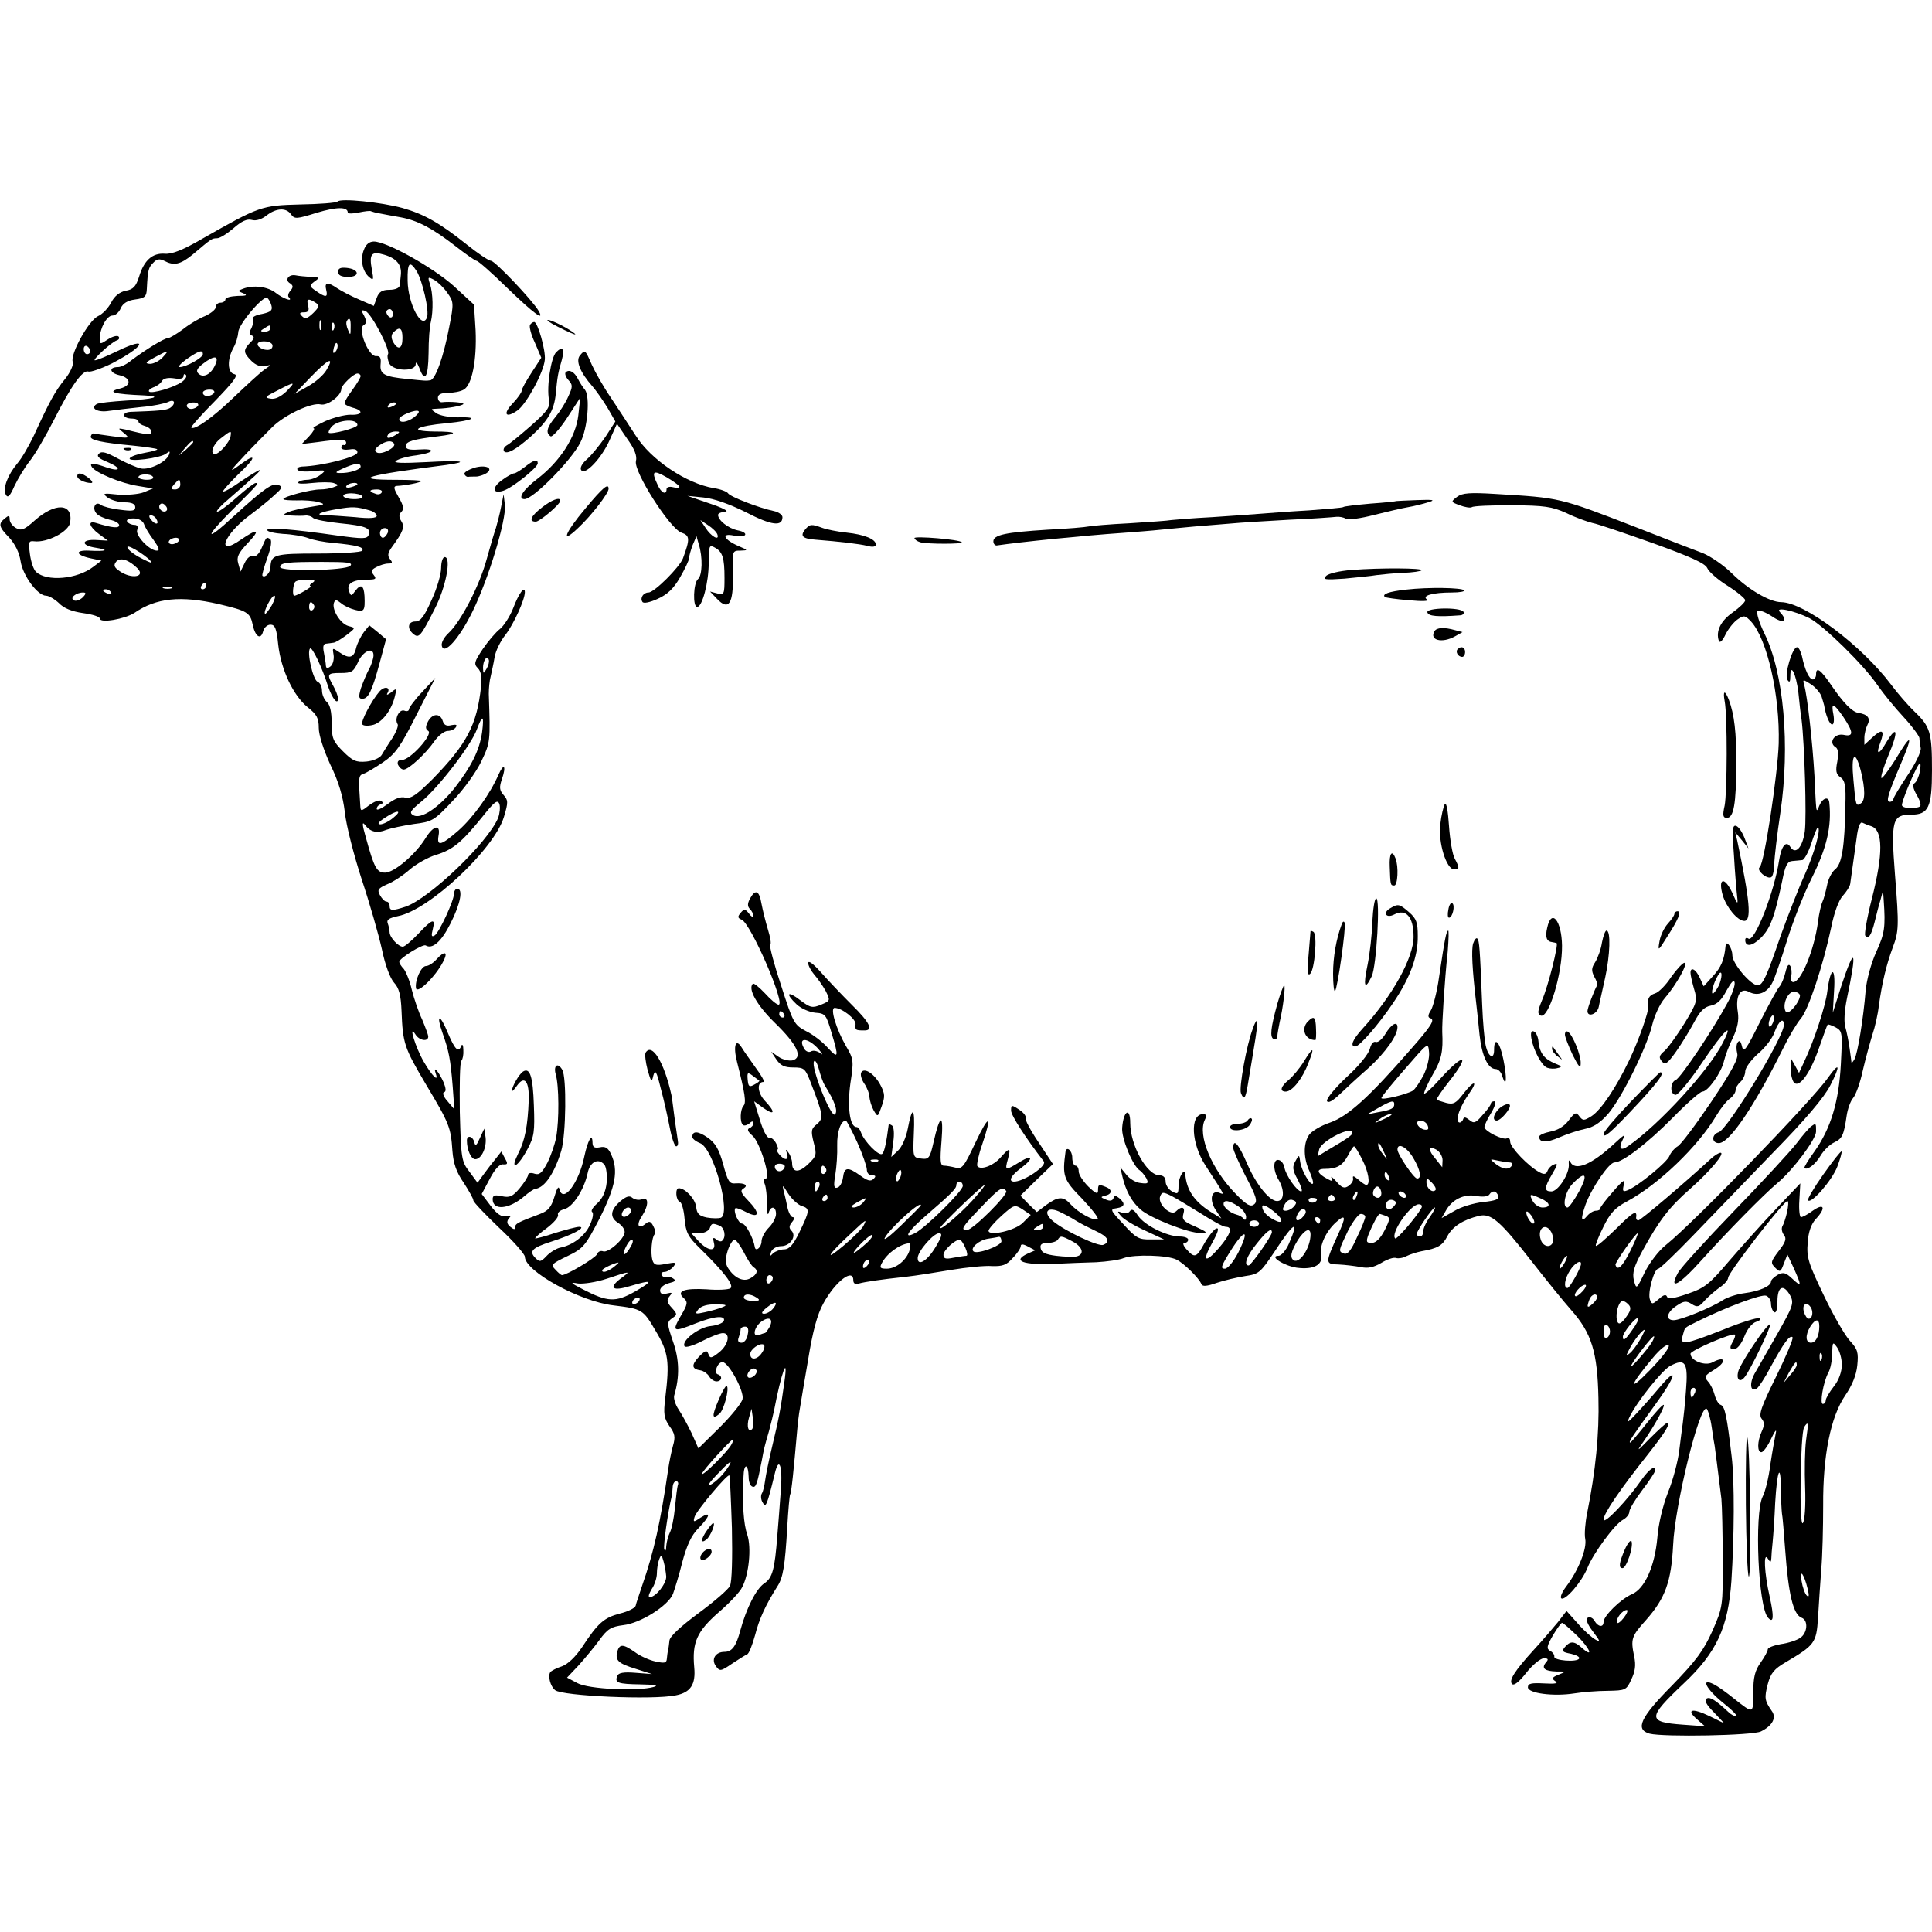 <?xml version="1.0" standalone="no"?>
<!DOCTYPE svg PUBLIC "-//W3C//DTD SVG 20010904//EN"
 "http://www.w3.org/TR/2001/REC-SVG-20010904/DTD/svg10.dtd">
<svg version="1.0" xmlns="http://www.w3.org/2000/svg"
 width="600pt" height="600pt" viewBox="0 0 600 600"
 preserveAspectRatio="xMidYMid meet">
<g transform="translate(0,600) scale(0.1,-0.1)"
fill="#000000" stroke="none">
<path d="M1048 5374 c-4 -4 -56 -8 -116 -9 -120 -3 -127 -6 -303 -106 -60 -35
-95 -49 -117 -47 -39 3 -65 -21 -80 -71 -10 -31 -18 -40 -42 -44 -19 -4 -35
-17 -45 -37 -9 -17 -27 -36 -41 -42 -29 -14 -87 -119 -78 -142 3 -8 -7 -32
-24 -53 -31 -38 -48 -69 -97 -176 -15 -31 -37 -70 -51 -86 -31 -37 -46 -79
-36 -97 6 -12 13 -5 27 27 11 23 32 58 48 78 16 20 49 77 74 126 54 107 90
158 108 151 7 -2 39 9 72 25 102 53 118 87 18 39 -33 -16 -64 -29 -70 -29 -11
-1 50 56 68 62 7 2 9 8 5 12 -4 4 -19 0 -33 -9 -24 -16 -25 -16 -25 3 0 32 22
71 39 71 9 0 21 10 26 23 7 15 21 24 45 27 30 4 35 9 36 33 3 59 5 66 20 81
11 12 20 13 34 6 30 -16 50 -12 89 20 58 49 59 50 75 50 9 0 31 14 51 31 25
22 42 30 57 26 13 -4 31 2 46 14 30 23 61 25 76 3 11 -15 18 -14 79 5 63 19
97 19 97 1 0 -4 16 -4 34 0 19 4 36 6 38 4 2 -1 15 -5 28 -7 14 -3 43 -8 65
-12 53 -10 98 -34 169 -89 32 -25 62 -46 66 -46 5 0 48 -38 96 -85 83 -80 116
-104 97 -71 -18 32 -136 156 -148 156 -7 0 -41 23 -76 51 -84 67 -132 94 -199
113 -66 18 -192 31 -202 20z m-768 -465 c0 -5 -4 -9 -10 -9 -5 0 -10 7 -10 16
0 8 5 12 10 9 6 -3 10 -10 10 -16z"/>
<path d="M1130 5224 c-12 -30 -4 -68 17 -85 13 -11 14 -8 8 23 -9 49 -2 59 38
47 38 -11 55 -31 52 -62 -1 -12 -3 -28 -4 -34 0 -7 -14 -13 -31 -13 -23 0 -33
-6 -40 -25 l-9 -25 -46 20 c-26 11 -56 27 -68 35 -29 20 -40 19 -34 -5 6 -24
-1 -25 -31 -4 -22 15 -22 17 -5 30 17 12 16 13 -12 14 -16 1 -38 3 -47 5 -22
4 -35 -15 -17 -25 10 -7 10 -12 1 -23 -7 -7 -9 -17 -5 -20 15 -16 -17 -5 -40
13 -25 20 -70 26 -103 13 -16 -6 -16 -7 2 -14 14 -6 9 -8 -18 -8 -21 -1 -38
-5 -38 -11 0 -5 -7 -10 -15 -10 -8 0 -15 -6 -15 -14 0 -7 -15 -19 -32 -27 -18
-7 -49 -25 -69 -41 -20 -15 -42 -28 -47 -28 -12 0 -70 -36 -114 -69 -14 -12
-33 -21 -41 -21 -30 0 -27 -18 3 -25 37 -8 39 -32 5 -41 -46 -11 -24 -18 74
-22 59 -3 27 -12 -57 -16 -45 -3 -86 -7 -92 -11 -21 -13 3 -27 39 -21 20 3 65
8 101 12 36 3 73 11 83 16 20 10 24 -6 5 -19 -12 -7 -33 -9 -121 -12 -31 -1
-28 -21 4 -21 10 0 19 -4 19 -9 0 -5 9 -11 20 -14 11 -3 20 -11 20 -17 0 -12
-9 -12 -80 6 -25 5 -25 5 -5 -11 19 -16 17 -17 -35 -10 -30 4 -57 8 -60 9 -3
0 -6 -3 -8 -9 -4 -12 36 -20 132 -29 39 -4 72 -9 74 -11 3 -2 -14 -7 -37 -11
-23 -4 -44 -11 -48 -17 -8 -13 97 0 114 15 10 8 12 7 8 -4 -9 -23 -60 -48 -87
-43 -14 3 -46 17 -72 31 -35 19 -50 24 -59 15 -8 -8 0 -15 27 -26 45 -19 41
-32 -5 -16 -40 14 -52 14 -44 1 11 -18 91 -51 142 -59 l48 -8 -29 -12 c-16 -6
-52 -9 -80 -7 -46 5 -49 4 -32 -9 11 -8 35 -15 53 -15 22 0 33 -5 33 -15 0
-12 -9 -13 -47 -8 -27 3 -53 10 -60 15 -16 13 -28 -9 -14 -26 6 -8 25 -16 41
-20 17 -3 30 -11 30 -17 0 -10 -20 -9 -72 7 -27 8 -21 -12 10 -35 l27 -20 -35
2 c-48 3 -50 -17 -3 -24 45 -7 34 -12 -21 -9 -45 2 -41 -14 6 -24 l33 -7 -25
-19 c-50 -39 -145 -47 -178 -16 -8 7 -16 32 -19 55 -5 38 -4 42 13 40 41 -5
108 30 112 59 9 60 -47 62 -111 5 -31 -28 -41 -32 -57 -23 -11 6 -20 18 -20
27 0 13 -3 13 -15 3 -21 -17 -19 -26 14 -60 18 -20 31 -46 35 -73 7 -45 53
-107 79 -107 9 0 27 -11 40 -23 15 -16 40 -26 75 -31 29 -4 52 -11 52 -17 0
-15 77 -2 108 18 67 46 143 54 261 27 89 -21 98 -26 106 -65 8 -37 25 -47 32
-20 3 12 13 21 23 21 14 0 19 -12 24 -62 9 -79 47 -158 91 -194 29 -23 35 -34
35 -65 0 -22 15 -68 36 -114 26 -53 39 -98 45 -148 4 -40 28 -133 52 -207 25
-75 53 -173 63 -218 10 -49 26 -91 38 -104 15 -16 21 -38 23 -87 4 -102 8
-114 76 -229 73 -122 77 -133 82 -206 3 -39 12 -66 35 -99 16 -25 30 -49 30
-55 0 -5 36 -43 80 -85 44 -41 80 -82 80 -90 0 -45 171 -139 275 -151 89 -11
92 -12 131 -79 40 -66 44 -95 30 -209 -6 -49 -4 -62 13 -87 17 -23 19 -34 11
-61 -5 -18 -12 -52 -15 -74 -24 -164 -44 -255 -81 -361 -9 -27 -19 -56 -20
-62 -2 -7 -24 -18 -49 -24 -49 -13 -68 -29 -117 -104 -21 -31 -44 -53 -63 -60
-16 -5 -33 -14 -36 -18 -8 -12 0 -44 15 -56 22 -18 303 -31 375 -16 46 9 62
34 57 87 -7 77 8 111 75 170 34 29 67 64 74 79 21 40 29 122 16 162 -12 34
-16 95 -12 181 1 43 15 42 16 -1 0 -15 5 -28 12 -30 11 -4 15 10 29 82 7 38 8
42 22 90 6 22 13 51 16 65 22 116 45 179 32 88 -11 -80 -17 -113 -37 -196 -11
-45 -21 -95 -23 -111 -2 -15 -6 -33 -10 -39 -4 -7 -3 -20 3 -29 9 -17 13 -9
37 90 13 56 25 26 19 -50 -3 -43 -8 -107 -11 -143 -8 -104 -15 -130 -40 -147
-25 -16 -56 -77 -75 -147 -13 -49 -26 -66 -49 -66 -28 0 -42 -23 -27 -44 12
-17 15 -17 50 7 21 14 42 27 47 29 6 2 16 28 25 60 13 51 33 94 69 151 18 27
24 64 31 186 3 52 7 97 9 100 4 6 11 77 21 191 2 25 6 59 9 75 3 17 14 86 26
154 14 86 28 139 47 173 37 68 93 111 93 72 0 -10 6 -14 18 -10 18 5 64 12
147 21 28 3 90 13 138 21 48 8 106 14 128 12 32 -1 45 3 64 25 14 14 25 31 25
37 0 7 7 7 22 -1 l23 -12 -23 -10 c-50 -23 -16 -36 84 -32 38 2 96 4 129 5 33
2 71 7 85 13 33 12 137 9 164 -5 24 -12 71 -59 77 -76 3 -8 17 -7 48 4 24 8
63 17 88 21 42 6 47 10 90 74 61 94 80 105 46 27 -9 -21 -24 -38 -32 -38 -32
0 16 -31 56 -37 53 -7 82 9 76 40 -6 28 15 73 46 101 31 28 32 17 6 -39 -40
-88 -40 -91 2 -92 21 -1 52 -5 69 -8 22 -5 40 -1 64 13 18 11 38 18 46 15 7
-2 21 0 32 6 10 5 31 12 46 15 52 9 66 18 81 47 16 30 49 51 98 63 38 9 66
-16 165 -143 43 -55 97 -122 121 -149 64 -72 82 -131 85 -274 3 -110 -9 -228
-35 -357 -6 -29 -9 -66 -6 -80 6 -30 -21 -98 -59 -148 -13 -17 -20 -34 -15
-37 12 -8 64 52 81 95 18 45 85 136 110 149 11 6 20 17 20 25 0 8 18 38 40 67
22 29 40 56 40 61 0 18 -19 4 -43 -30 -42 -61 -117 -140 -117 -122 0 18 50 92
139 204 55 70 70 95 57 95 -3 0 -26 -21 -52 -47 -40 -41 -43 -43 -22 -13 37
53 69 112 65 117 -3 2 -26 -23 -52 -56 -27 -34 -50 -61 -52 -61 -7 0 6 19 74
113 69 94 78 131 15 56 -20 -24 -52 -60 -70 -79 -27 -29 -31 -31 -21 -10 22
46 101 145 126 158 47 25 56 11 49 -76 -3 -42 -8 -88 -10 -102 -2 -14 -7 -52
-11 -85 -4 -33 -19 -91 -35 -130 -16 -41 -30 -99 -33 -141 -8 -88 -39 -158
-79 -175 -33 -14 -88 -67 -88 -86 0 -18 -17 -16 -28 3 -5 9 -14 14 -21 10 -7
-5 -2 -19 16 -43 23 -30 24 -34 8 -25 -11 6 -36 28 -55 50 l-35 39 -27 -35
c-15 -18 -48 -57 -74 -85 -61 -67 -79 -96 -68 -107 6 -6 23 8 44 35 19 24 43
44 54 45 14 0 16 -3 7 -13 -15 -18 -4 -27 33 -28 31 0 31 0 6 -10 -20 -8 -22
-12 -10 -20 11 -7 0 -9 -35 -7 -39 2 -50 0 -50 -12 0 -19 80 -29 144 -19 25 4
72 8 104 8 55 1 58 2 73 35 12 25 15 44 9 72 -11 54 -9 62 37 113 60 68 78
119 84 232 5 123 82 437 104 424 4 -3 12 -29 16 -58 4 -28 8 -54 9 -57 1 -5 8
-61 21 -165 2 -22 4 -106 4 -188 1 -145 0 -149 -32 -222 -27 -60 -50 -92 -125
-169 -99 -100 -116 -137 -70 -150 43 -11 321 -6 346 7 36 18 49 43 33 64 -22
32 -23 40 -12 83 9 34 20 47 56 68 90 53 95 60 100 137 2 39 7 106 10 150 4
44 6 134 6 200 -1 154 23 275 69 342 21 31 34 62 37 93 4 40 1 50 -23 76 -15
16 -52 80 -81 141 -48 100 -54 118 -50 164 2 33 11 58 25 73 32 34 27 51 -8
27 -16 -12 -33 -21 -38 -21 -4 0 -7 24 -5 52 l3 53 -76 -80 c-42 -44 -107
-117 -145 -161 -62 -73 -76 -84 -129 -102 -43 -15 -61 -17 -64 -9 -3 8 -11 6
-25 -7 -20 -17 -22 -18 -28 -2 -8 21 13 96 26 96 5 0 53 46 107 102 54 56 166
172 249 258 101 103 160 173 178 209 33 64 29 75 -7 24 -51 -73 -419 -452
-503 -519 -22 -17 -51 -55 -66 -85 -26 -54 -26 -54 -34 -25 -5 23 0 42 26 90
53 97 84 137 149 194 61 54 110 112 94 112 -5 0 -18 -8 -29 -18 -79 -73 -219
-192 -226 -192 -4 0 -7 3 -7 8 4 26 -8 20 -61 -33 -33 -32 -61 -57 -64 -54 -2
2 8 28 23 58 21 43 36 60 74 80 98 53 220 170 277 266 13 22 32 46 42 53 10 7
18 19 18 26 0 8 7 19 15 26 8 7 15 22 15 33 0 11 18 35 39 54 22 18 46 49 52
68 13 35 29 47 29 22 0 -38 -174 -323 -202 -333 -23 -7 -23 -34 0 -34 33 0
110 114 199 293 18 37 43 79 55 93 24 27 70 166 95 284 9 45 23 84 36 98 11
12 22 29 23 37 4 29 13 92 20 143 4 34 11 51 18 47 6 -3 18 -8 28 -11 36 -13
37 -85 1 -226 -15 -59 -24 -111 -20 -114 10 -11 18 0 29 43 5 21 13 52 18 68
l8 30 2 -30 c6 -85 3 -104 -23 -161 -16 -35 -30 -87 -33 -120 -7 -87 -25 -197
-35 -214 -5 -8 -9 -13 -9 -10 0 3 -3 23 -6 45 -3 22 -9 51 -13 65 -5 16 -3 51
5 90 32 152 25 167 -18 37 l-26 -82 4 70 c5 76 -11 74 -21 -3 -5 -45 -42 -156
-71 -217 l-17 -37 -13 24 -13 23 0 -30 c-1 -16 4 -37 9 -45 16 -23 52 26 80
108 13 37 24 68 26 70 1 2 12 -2 24 -8 22 -12 22 -16 17 -114 -6 -117 -31
-200 -82 -272 -19 -26 -33 -49 -31 -51 8 -9 34 11 50 38 10 17 29 35 42 41 25
12 30 21 39 83 3 21 12 46 20 55 8 9 22 47 30 85 9 39 23 89 30 112 8 23 17
63 20 90 10 71 23 126 43 180 19 50 20 66 7 228 -13 168 -8 185 50 185 54 0
65 22 65 138 0 117 -5 135 -54 182 -20 19 -53 57 -73 84 -92 122 -269 255
-341 256 -36 0 -102 39 -153 89 -25 25 -66 53 -90 63 -24 9 -118 45 -209 81
-238 92 -233 91 -435 103 -81 5 -104 3 -120 -9 -20 -15 -19 -16 8 -26 16 -6
33 -9 38 -6 5 4 61 6 125 6 101 -1 123 -4 168 -24 28 -14 65 -27 81 -31 17 -3
101 -32 189 -63 116 -42 161 -62 168 -77 5 -12 34 -37 63 -55 30 -19 55 -40
55 -45 0 -6 -18 -23 -39 -38 -37 -26 -53 -58 -43 -88 3 -8 11 -1 21 20 9 18
26 39 38 47 19 13 23 12 41 -7 50 -54 90 -229 86 -379 -3 -95 -45 -374 -59
-384 -12 -9 23 -39 36 -31 5 3 9 22 9 42 1 20 9 91 19 157 31 210 11 436 -50
559 -16 33 -25 64 -21 68 5 5 25 -3 45 -16 36 -25 52 -16 25 13 -18 18 44 5
92 -19 45 -24 169 -146 211 -208 18 -26 54 -70 81 -99 26 -28 48 -58 49 -65 0
-7 2 -21 4 -31 2 -11 -16 -48 -41 -85 -24 -36 -44 -69 -44 -74 0 -4 -5 -8 -11
-8 -13 0 -6 23 36 122 38 90 31 92 -20 7 -21 -33 -40 -58 -42 -55 -3 3 7 35
22 71 31 73 28 97 -6 41 -24 -42 -35 -42 -19 -1 14 38 5 43 -25 15 l-25 -23 0
22 c0 12 5 31 10 41 10 19 0 32 -28 36 -20 3 -47 31 -84 85 -34 50 -48 60 -48
34 0 -8 -5 -15 -10 -15 -11 0 -25 29 -34 73 -4 15 -10 27 -15 27 -15 0 -40
-86 -30 -101 6 -10 9 -7 9 10 0 45 18 8 25 -49 3 -30 7 -68 10 -85 9 -74 16
-302 10 -347 -7 -50 -29 -74 -45 -48 -13 21 -28 3 -35 -43 -15 -98 -76 -254
-95 -242 -6 4 -10 2 -10 -4 0 -23 22 -20 49 7 29 29 42 64 66 177 9 47 16 60
31 61 10 1 24 2 31 3 6 0 19 24 28 51 9 28 18 50 20 50 12 0 -10 -79 -40 -146
-20 -44 -53 -129 -75 -190 -43 -126 -56 -154 -71 -154 -22 0 -79 68 -79 93 0
23 -19 50 -21 30 -4 -44 -14 -67 -39 -94 l-29 -32 -12 26 c-12 27 -29 36 -29
16 0 -7 5 -29 11 -50 11 -36 10 -42 -29 -106 -23 -37 -51 -76 -62 -86 -18 -15
-19 -21 -9 -33 10 -12 17 -8 44 30 17 24 42 65 56 91 18 34 31 48 52 52 20 4
34 18 49 47 15 27 23 35 25 25 2 -9 -8 -38 -23 -65 -46 -85 -145 -232 -160
-238 -18 -7 -18 -46 0 -46 8 0 45 45 82 100 69 102 101 132 64 61 -42 -84
-197 -253 -292 -319 -25 -18 -33 -10 -18 20 10 18 4 15 -26 -13 -72 -67 -124
-88 -138 -56 -3 6 -5 3 -4 -8 3 -29 -33 -85 -54 -85 -23 0 -23 11 3 55 16 27
18 34 6 29 -9 -3 -18 -12 -21 -20 -4 -11 -11 -12 -24 -5 -35 18 -92 78 -92 95
0 9 -4 14 -10 11 -11 -7 -70 22 -70 35 0 5 9 25 21 44 12 20 16 36 10 36 -6 0
-11 -3 -11 -7 0 -5 -12 -21 -26 -36 -21 -25 -27 -27 -41 -15 -13 10 -17 10
-20 0 -3 -6 -9 -10 -13 -7 -11 7 4 48 31 87 31 43 17 45 -16 2 -23 -30 -31
-35 -54 -29 -14 4 -27 8 -29 10 -2 2 15 27 37 55 69 87 49 93 -28 8 -24 -27
-46 -47 -48 -44 -2 2 9 28 26 58 28 48 33 72 30 133 -1 25 7 158 17 250 3 39
4 68 1 65 -6 -6 -9 -18 -28 -145 -6 -44 -18 -90 -25 -102 -10 -15 -10 -23 -2
-25 15 -5 4 -23 -62 -98 -128 -147 -193 -206 -249 -226 -30 -10 -59 -28 -66
-39 -18 -27 -17 -73 2 -113 8 -19 13 -36 10 -38 -7 -7 -35 40 -39 67 -3 24 -4
24 -15 3 -10 -17 -9 -28 7 -57 11 -21 16 -37 11 -37 -13 0 -48 50 -52 74 -2
11 -9 21 -16 23 -20 7 -21 -31 -1 -63 18 -32 16 -64 -6 -64 -23 0 -64 50 -92
114 -27 63 -44 83 -44 51 0 -8 18 -48 39 -89 33 -62 37 -77 26 -86 -11 -9 -23
-3 -57 32 -75 76 -120 183 -96 231 6 12 5 17 -6 17 -41 0 -37 -91 8 -160 62
-96 60 -91 42 -84 -24 9 -31 -22 -11 -53 l18 -27 -34 21 c-50 32 -74 67 -78
116 -2 22 -21 -8 -21 -34 0 -27 -2 -29 -20 -19 -11 6 -20 20 -20 30 0 13 -7
20 -19 20 -39 0 -91 93 -91 163 0 50 -21 38 -25 -15 -3 -32 33 -120 55 -133 5
-3 14 -14 20 -24 8 -16 5 -18 -17 -15 -15 1 -35 13 -45 26 l-19 23 7 -30 c10
-42 28 -77 56 -101 30 -27 150 -74 186 -73 24 0 23 2 -16 20 -36 15 -42 22
-37 39 7 22 -5 26 -23 8 -16 -16 -58 23 -49 47 6 14 9 14 37 0 17 -9 58 -34
92 -55 34 -22 67 -40 75 -40 22 0 15 -23 -21 -65 -44 -51 -54 -42 -20 18 17
31 21 45 11 42 -7 -3 -24 -24 -36 -45 -25 -46 -31 -48 -56 -20 -10 11 -13 20
-7 20 7 0 12 5 12 10 0 6 -12 10 -27 10 -41 1 -109 35 -129 65 -12 18 -19 22
-25 14 -4 -7 -15 -9 -24 -5 -16 6 -16 4 -4 -10 8 -10 41 -30 74 -45 l60 -28
-41 0 c-37 -1 -46 4 -85 47 -41 44 -43 47 -21 50 25 4 28 14 8 31 -11 9 -15 9
-18 0 -3 -8 -11 -10 -24 -4 -17 7 -17 8 -1 12 21 5 22 19 1 27 -22 9 -24 8
-24 -11 0 -13 -7 -10 -30 12 -16 16 -30 37 -30 47 0 10 -4 18 -10 18 -5 0 -10
11 -10 25 0 22 -18 37 -21 18 -10 -75 -7 -86 51 -145 31 -33 53 -61 49 -64
-12 -7 -60 20 -83 45 -24 27 -39 26 -77 -1 l-29 -22 -26 25 -25 26 50 49 51
49 -45 68 c-25 37 -43 71 -40 76 2 5 -6 16 -20 25 -24 16 -25 15 -25 -3 0 -15
46 -86 101 -157 6 -7 -5 -20 -31 -38 -64 -42 -100 -29 -40 16 41 30 38 45 -4
19 -44 -27 -46 -27 -36 9 10 37 6 38 -23 5 -23 -26 -63 -40 -72 -26 -2 5 4 35
15 66 32 94 22 97 -21 6 -35 -74 -41 -83 -62 -77 -12 3 -28 6 -36 6 -11 0 -12
15 -7 77 7 87 -5 84 -25 -5 -11 -49 -15 -53 -38 -50 -26 3 -26 4 -23 78 4 82
-5 88 -19 14 -5 -26 -18 -56 -30 -67 l-21 -20 6 46 c4 27 2 48 -4 52 -5 3 -10
5 -10 3 -7 -54 -13 -85 -20 -91 -9 -10 -57 39 -66 66 -3 9 -9 17 -14 17 -21 0
-29 63 -19 136 11 70 10 75 -14 116 -30 52 -50 118 -35 118 23 0 67 -35 65
-51 -2 -18 0 -19 28 -19 28 0 16 25 -40 80 -30 30 -73 75 -95 100 -24 27 -40
39 -40 29 0 -8 9 -24 19 -36 10 -11 26 -34 35 -50 15 -30 15 -31 -14 -43 -27
-11 -33 -10 -65 14 -40 31 -47 21 -11 -13 14 -13 39 -24 58 -26 31 -2 34 -6
50 -61 24 -79 22 -84 -12 -47 -16 18 -46 41 -67 51 -36 19 -40 25 -77 141 -22
66 -37 123 -34 127 4 3 0 24 -7 47 -7 23 -16 59 -20 80 -7 42 -19 47 -36 16
-8 -15 -8 -24 0 -32 6 -6 11 -16 11 -21 0 -6 -7 -3 -14 7 -12 15 -15 15 -26 2
-10 -12 -9 -16 3 -21 28 -10 138 -264 115 -264 -6 0 -25 16 -42 35 -18 19 -35
33 -38 30 -16 -16 12 -66 68 -121 70 -68 89 -108 55 -117 -11 -2 -30 2 -43 11
l-23 16 16 -24 c13 -19 25 -25 53 -25 34 0 37 -3 55 -50 38 -98 39 -108 18
-126 -18 -14 -19 -21 -10 -57 10 -38 9 -42 -17 -67 -29 -28 -50 -27 -50 3 0 9
-5 24 -11 32 -9 13 -10 12 -5 -2 7 -22 -7 -23 -24 -3 -7 8 -9 15 -6 15 4 0 2
9 -4 20 -6 11 -16 19 -22 17 -6 -1 -19 24 -28 55 l-18 58 29 -21 c36 -25 38
-13 4 23 -23 25 -25 58 -4 58 5 0 -6 20 -24 44 -17 24 -37 52 -43 62 -19 32
-28 7 -15 -44 25 -98 29 -127 20 -136 -10 -11 -12 -50 -2 -59 3 -4 12 -2 20 4
8 8 13 8 13 1 0 -6 -6 -13 -12 -15 -9 -4 -6 -11 9 -24 23 -20 58 -133 41 -133
-6 0 -7 -8 -3 -17 4 -10 7 -38 7 -63 0 -25 2 -37 5 -27 6 23 23 22 23 -3 0
-11 -10 -30 -22 -42 -13 -13 -23 -32 -23 -43 0 -19 -19 -34 -21 -17 -4 26 -28
72 -39 72 -12 0 -29 40 -21 48 2 2 18 -4 35 -13 40 -20 42 -2 4 37 -22 23 -25
31 -14 37 16 10 4 18 -25 16 -19 -2 -24 7 -38 59 -13 47 -24 66 -48 83 -30 21
-48 22 -48 2 0 -5 11 -14 24 -19 42 -16 98 -221 64 -232 -7 -2 -26 -2 -43 1
-24 5 -31 12 -33 33 -3 25 -34 58 -54 58 -12 0 -9 -38 3 -42 6 -2 13 -26 15
-53 4 -43 11 -56 47 -91 78 -76 108 -117 95 -125 -7 -4 -39 -6 -73 -3 -69 4
-96 -5 -72 -27 14 -12 13 -19 -9 -56 -28 -49 -24 -51 46 -23 58 23 94 26 88 8
-3 -7 -21 -14 -40 -16 -37 -3 -93 -46 -82 -63 3 -5 27 2 54 16 27 14 56 25 65
25 25 0 17 -37 -12 -60 -24 -19 -28 -19 -33 -5 -5 13 -9 12 -30 -9 -24 -26
-22 -38 7 -42 9 -2 20 -10 25 -18 5 -9 16 -16 23 -16 17 0 20 17 4 22 -13 4
-1 38 15 38 19 -1 68 -91 62 -115 -3 -13 -35 -52 -71 -88 l-66 -65 -21 47
c-12 25 -30 58 -40 73 -11 16 -17 36 -14 45 17 57 16 111 -4 167 -19 56 -19
60 -3 72 17 11 17 13 -1 33 -15 16 -16 24 -7 35 10 12 9 13 -8 9 -14 -4 -21
-1 -21 10 0 8 12 18 27 22 20 5 24 8 13 15 -8 5 -17 7 -21 4 -4 -2 -10 0 -14
6 -3 5 0 10 8 10 8 0 20 7 28 16 11 14 9 15 -23 9 -30 -6 -37 -4 -42 12 -6 21
-2 71 7 80 4 3 2 14 -4 25 -8 16 -13 17 -25 7 -22 -18 -29 -3 -10 25 21 33 21
60 0 52 -9 -4 -22 -2 -30 4 -9 8 -19 5 -38 -11 -31 -27 -33 -50 -6 -67 11 -7
20 -19 20 -28 0 -21 -51 -66 -67 -60 -8 3 -16 -1 -19 -9 -5 -12 -94 -65 -109
-65 -2 0 -11 7 -20 17 -15 15 -13 18 37 42 50 24 56 32 101 119 49 98 58 147
35 197 -9 20 -18 26 -35 22 -18 -3 -23 0 -23 17 -1 29 -15 3 -25 -44 -17 -84
-67 -150 -78 -102 -2 10 -8 1 -15 -24 -10 -33 -19 -44 -45 -54 -69 -26 -77
-30 -77 -41 0 -8 -4 -8 -15 1 -11 9 -12 16 -5 26 9 9 7 11 -8 7 -14 -3 -28 6
-48 32 l-28 37 25 47 c15 29 30 46 41 45 15 -1 16 2 6 19 l-11 21 -18 -23
c-10 -12 -27 -34 -37 -48 l-19 -26 -25 34 c-25 32 -26 41 -30 186 -1 83 0 155
5 159 4 4 7 19 6 33 0 14 -3 20 -6 14 -9 -24 -20 -13 -42 39 -25 61 -38 60
-16 -2 19 -54 24 -78 31 -165 l5 -70 -21 25 c-12 13 -17 26 -11 28 7 2 6 12
-1 30 -14 32 -34 56 -25 29 11 -30 -11 -9 -37 36 -25 43 -49 120 -26 85 12
-20 40 -24 40 -7 0 5 -9 29 -19 53 -11 23 -25 64 -32 92 -6 27 -18 56 -25 65
-8 8 -14 18 -14 22 0 11 73 56 82 51 21 -13 49 12 77 68 31 61 40 108 21 108
-5 0 -10 -7 -10 -15 0 -22 -46 -121 -60 -130 -10 -6 -11 -1 -6 19 9 36 -1 33
-45 -14 -21 -22 -42 -40 -48 -40 -14 0 -41 29 -41 45 0 7 -3 20 -6 28 -4 11 5
16 32 22 96 18 299 208 329 308 14 46 13 52 -1 68 -13 15 -14 24 -5 50 14 41
6 51 -11 13 -26 -60 -79 -133 -124 -173 -54 -47 -68 -51 -62 -16 7 37 -16 32
-41 -9 -31 -50 -97 -106 -125 -106 -26 0 -34 15 -60 110 -11 38 -12 50 -3 39
17 -23 38 -28 67 -16 14 5 52 13 85 18 57 7 63 10 121 72 34 35 74 91 89 123
28 59 28 61 23 209 0 17 2 41 6 55 3 14 9 40 12 59 3 19 18 50 34 70 26 34 60
109 60 132 0 22 -19 -4 -36 -49 -10 -26 -29 -55 -41 -65 -13 -10 -37 -38 -54
-63 -26 -39 -28 -46 -15 -59 10 -10 13 -28 10 -57 -13 -120 -44 -178 -150
-287 -50 -50 -68 -62 -85 -58 -15 4 -33 -3 -55 -20 -19 -14 -34 -21 -34 -15 0
6 5 12 12 14 8 3 9 6 1 11 -6 4 -22 -3 -37 -14 -24 -19 -26 -19 -27 -2 -6 90
-6 95 10 100 9 3 36 19 61 36 38 26 54 48 103 146 l59 116 -41 -44 c-23 -24
-41 -49 -41 -54 0 -5 -7 -7 -14 -4 -16 6 -32 -26 -21 -42 3 -5 -5 -25 -17 -44
-13 -19 -27 -42 -33 -52 -6 -9 -26 -18 -47 -20 -32 -3 -43 2 -73 32 -31 31
-35 41 -35 88 0 34 -5 57 -15 65 -8 7 -15 23 -15 35 0 13 -6 25 -14 28 -14 6
-34 93 -23 103 6 7 38 -60 56 -118 13 -38 31 -60 31 -36 -1 7 -7 24 -15 38
-21 37 -19 40 23 40 34 0 40 4 53 32 15 36 49 51 49 23 0 -9 -6 -29 -14 -43
-8 -15 -19 -42 -25 -59 -8 -27 -7 -33 4 -33 19 0 30 23 54 111 l20 74 -26 22
-26 21 -17 -21 c-9 -12 -20 -34 -24 -49 -7 -32 -22 -35 -53 -13 -21 14 -21 14
-17 -9 2 -13 -2 -29 -9 -35 -10 -8 -14 -7 -15 2 0 6 -3 24 -6 40 -4 18 -2 27
6 28 7 1 18 2 23 3 6 0 24 11 40 23 30 23 30 23 7 29 -25 7 -52 51 -45 72 4
11 8 10 22 -1 9 -8 28 -17 44 -21 28 -7 31 -3 29 43 -2 33 -11 39 -28 17 -13
-18 -14 -18 -20 -2 -9 23 11 36 55 36 28 0 31 2 22 14 -10 12 -8 17 8 25 11 6
27 11 37 11 13 0 14 3 5 14 -8 10 -7 19 6 37 35 48 41 63 29 81 -8 13 -7 21 1
29 8 8 6 20 -9 45 -15 26 -17 34 -6 35 26 1 73 10 77 15 2 2 -33 4 -79 4 -142
0 -96 14 155 46 78 11 48 15 -60 9 -77 -4 -106 -3 -95 4 8 6 36 14 63 17 57 8
63 22 7 18 -29 -2 -40 1 -40 11 0 14 24 21 100 30 66 8 62 15 -11 15 -84 1
-58 17 40 26 81 8 103 20 33 18 -26 0 -56 5 -67 13 -19 13 -19 13 5 14 32 1
72 8 79 14 4 5 -42 9 -66 6 -7 -1 -13 5 -13 14 0 10 10 15 31 15 17 0 39 4 49
10 26 14 41 92 37 184 l-5 80 -63 58 c-65 58 -208 138 -248 138 -14 0 -25 -9
-31 -26z m164 -66 c18 -30 40 -124 32 -144 -15 -40 -59 42 -60 114 -1 57 6 64
28 30z m95 -67 c20 -28 21 -32 6 -107 -17 -91 -43 -164 -59 -165 -14 -2 -12
-2 -71 4 -72 7 -86 15 -83 46 2 19 -1 26 -14 25 -23 -2 -58 84 -39 96 10 6 10
12 2 29 -10 17 -9 20 4 15 19 -8 78 -121 70 -134 -3 -5 -1 -18 4 -29 13 -24
81 -26 82 -2 0 9 5 4 11 -11 17 -48 28 -31 29 45 0 39 3 83 7 97 8 34 7 90 -3
119 -7 21 -6 22 13 12 11 -6 30 -24 41 -40z m-546 -40 c4 -15 -2 -20 -29 -26
-19 -3 -32 -10 -29 -15 3 -5 1 -18 -4 -29 -8 -14 -8 -20 1 -23 9 -3 8 -10 -5
-22 -22 -23 -22 -31 4 -57 13 -13 29 -19 42 -16 21 5 21 5 -2 -11 -13 -9 -55
-48 -94 -85 -65 -63 -123 -104 -133 -95 -2 2 31 40 74 83 58 60 73 80 60 83
-22 4 -23 46 -3 82 8 14 14 35 15 48 0 24 77 115 90 107 4 -3 10 -13 13 -24z
m137 9 c13 -8 12 -13 -7 -32 -18 -17 -25 -20 -35 -10 -9 9 -8 12 6 12 13 0 17
5 13 20 -6 22 0 25 23 10z m240 -36 c0 -8 -4 -12 -10 -9 -5 3 -10 10 -10 16 0
5 5 9 10 9 6 0 10 -7 10 -16z m-223 -46 c-3 -7 -5 -2 -5 12 0 14 2 19 5 13 2
-7 2 -19 0 -25z m92 5 c0 -25 -1 -25 -8 -8 -5 11 -7 23 -4 28 8 14 13 7 12
-20z m-52 -5 c-3 -8 -6 -5 -6 6 -1 11 2 17 5 13 3 -3 4 -12 1 -19z m-197 2 c0
-5 -8 -10 -17 -10 -15 0 -16 2 -3 10 19 12 20 12 20 0z m410 -30 c0 -34 -14
-39 -29 -12 -7 13 -6 23 1 30 19 19 28 14 28 -18z m-405 -19 c3 -5 1 -12 -4
-15 -12 -8 -41 3 -41 15 0 12 37 12 45 0z m197 -23 c-8 -8 -9 -4 -5 13 4 13 8
18 11 10 2 -7 -1 -18 -6 -23z m-537 -18 c-10 -11 -28 -20 -39 -20 -17 1 -14 5
14 20 45 24 47 24 25 0z m125 10 c0 -11 -52 -40 -72 -40 -7 0 3 11 22 25 38
26 50 30 50 15z m38 -34 c-13 -29 -37 -41 -52 -26 -8 8 -4 16 14 30 36 28 52
26 38 -4z m346 -15 c-9 -16 -36 -39 -58 -51 l-41 -23 50 52 c55 57 75 66 49
22z m-449 -37 c-23 -17 -95 -38 -102 -30 -3 3 3 9 13 13 10 3 23 12 27 20 5 8
19 11 38 8 18 -3 29 -1 29 7 0 6 3 8 7 4 5 -4 -1 -14 -12 -22z m555 18 c0 -4
-11 -23 -25 -42 -14 -19 -25 -37 -25 -42 0 -4 11 -10 25 -14 36 -9 31 -24 -7
-22 -18 0 -53 -9 -78 -20 -25 -12 -41 -21 -36 -22 5 0 -1 -11 -14 -25 l-23
-24 49 6 c71 10 89 9 89 -2 0 -5 -3 -9 -7 -7 -5 1 -8 -3 -8 -8 0 -6 11 -8 25
-6 17 3 25 0 25 -9 0 -14 -108 -42 -173 -44 -10 -1 -16 -5 -13 -10 3 -5 25 -7
49 -4 39 4 41 3 23 -11 -11 -9 -30 -16 -42 -16 -13 0 -25 -4 -28 -8 -3 -5 17
-5 43 -2 27 3 57 3 67 0 17 -6 17 -7 0 -13 -10 -4 -28 -7 -42 -7 -29 0 -114
-22 -114 -30 0 -3 18 -4 41 -4 22 1 52 -1 67 -5 24 -7 22 -8 -22 -15 -27 -4
-58 -11 -70 -16 -19 -8 -18 -9 9 -11 17 -1 36 -1 43 0 8 1 19 -2 25 -8 7 -5
44 -12 83 -16 80 -8 97 -15 89 -36 -5 -13 -17 -13 -98 -2 -139 20 -217 26
-217 17 0 -5 22 -10 49 -12 27 -1 62 -7 78 -13 15 -6 51 -13 78 -15 72 -7 97
-13 90 -24 -3 -5 -64 -9 -137 -9 -135 0 -147 -3 -148 -43 0 -16 -17 -34 -25
-26 -2 2 5 27 15 55 12 33 15 55 9 59 -12 7 -11 8 -27 -29 -8 -18 -18 -27 -26
-24 -8 3 -19 -6 -26 -21 l-13 -27 -7 25 c-6 20 0 32 29 63 41 43 33 48 -21 11
-80 -56 -53 17 29 77 28 21 63 49 77 63 23 20 24 25 10 30 -18 7 -45 -12 -139
-98 -87 -81 -92 -68 -7 17 89 89 87 87 76 87 -5 0 -31 -20 -59 -45 -27 -24
-54 -44 -60 -44 -5 0 4 11 20 26 101 88 117 103 111 103 -3 0 -30 -16 -58 -35
-28 -20 -53 -34 -55 -31 -2 2 19 25 46 52 58 54 60 71 4 29 -33 -24 -31 -20
17 31 30 32 69 71 85 87 39 39 124 78 151 71 21 -5 64 27 64 48 0 11 38 48 50
48 6 0 10 -4 10 -8z m-231 -48 c-17 -16 -35 -25 -49 -22 -20 3 -17 6 21 25 56
29 59 29 28 -3z m-224 -4 c-3 -5 -13 -10 -21 -10 -8 0 -14 5 -14 10 0 6 9 10
21 10 11 0 17 -4 14 -10z m-50 -40 c-3 -5 -13 -10 -21 -10 -8 0 -14 5 -14 10
0 6 9 10 21 10 11 0 17 -4 14 -10z m615 6 c0 -2 -7 -7 -16 -10 -8 -3 -12 -2
-9 4 6 10 25 14 25 6z m56 -42 c-22 -16 -46 -19 -46 -5 0 10 52 31 60 24 3 -3
-4 -11 -14 -19z m-176 -24 c0 -9 -81 -30 -89 -24 -2 2 2 10 8 18 20 23 81 27
81 6z m-394 -35 c-2 -17 -35 -55 -48 -55 -17 0 -7 30 18 49 32 25 33 25 30 6z
m514 5 c-20 -13 -33 -13 -25 0 3 6 14 10 23 10 15 0 15 -2 2 -10z m-630 -23
c0 -2 -10 -12 -22 -23 l-23 -19 19 23 c18 21 26 27 26 19z m624 -5 c7 -12 -40
-36 -54 -27 -8 5 -6 11 7 21 21 15 39 18 47 6z m-104 -71 c0 -10 -36 -21 -65
-20 -16 0 -13 4 10 14 35 16 55 19 55 6z m-645 -32 c4 -5 -5 -9 -19 -9 -14 0
-26 4 -26 8 0 11 39 12 45 1z m85 -24 c0 -8 -7 -15 -16 -15 -14 0 -14 3 -4 15
7 8 14 15 16 15 2 0 4 -7 4 -15z m550 1 c0 -2 -9 -6 -20 -9 -11 -3 -18 -1 -14
4 5 9 34 13 34 5z m75 -26 c-3 -5 -12 -7 -20 -3 -21 7 -19 13 6 13 11 0 18 -4
14 -10z m-60 -11 c4 -5 -7 -9 -24 -9 -39 0 -49 17 -11 18 16 0 32 -4 35 -9z
m-608 -45 c-9 -9 -28 6 -21 18 4 6 10 6 17 -1 6 -6 8 -13 4 -17z m631 1 c12
-3 22 -11 22 -17 0 -7 -23 -9 -67 -4 -38 3 -79 6 -92 6 -37 0 -18 10 36 19 48
8 59 8 101 -4z m-663 -26 c11 -17 -1 -21 -15 -4 -8 9 -8 15 -2 15 6 0 14 -5
17 -11z m-38 -16 c3 -10 17 -33 30 -50 17 -24 20 -33 10 -33 -23 0 -67 47 -61
64 4 10 1 16 -9 16 -9 0 -19 5 -22 10 -4 6 5 10 20 10 15 0 28 -7 32 -17z
m757 -28 c-4 -8 -10 -15 -15 -15 -5 0 -9 7 -9 15 0 8 7 15 15 15 9 0 12 -6 9
-15z m-649 -25 c-3 -5 -13 -10 -21 -10 -8 0 -12 5 -9 10 3 6 13 10 21 10 8 0
12 -4 9 -10z m-85 -67 c0 -2 -18 6 -40 18 -21 12 -37 26 -34 31 5 7 74 -38 74
-49z m-43 -18 c26 -27 -19 -34 -55 -9 -18 12 -20 19 -11 30 12 14 39 6 66 -21z
m661 8 c-12 -15 -218 -19 -218 -4 0 14 23 16 132 16 77 0 95 -2 86 -12z m-118
-53 c-8 -5 -10 -10 -5 -10 9 0 -42 -30 -51 -30 -7 0 -4 36 3 43 3 4 20 7 37 7
24 0 27 -3 16 -10z m-330 -10 c0 -5 -5 -10 -11 -10 -5 0 -7 5 -4 10 3 6 8 10
11 10 2 0 4 -4 4 -10z m-107 -7 c-7 -2 -19 -2 -25 0 -7 3 -2 5 12 5 14 0 19
-2 13 -5z m-188 -13 c3 -6 -1 -7 -9 -4 -18 7 -21 14 -7 14 6 0 13 -4 16 -10z
m-89 -16 c-9 -8 -21 -12 -27 -8 -13 7 7 24 29 24 10 0 10 -4 -2 -16z m588 -24
c-10 -16 -19 -28 -21 -26 -6 6 20 56 29 56 5 0 1 -13 -8 -30z m131 1 c3 -5 1
-12 -5 -16 -5 -3 -10 1 -10 9 0 18 6 21 15 7z m536 -198 c-10 -17 -10 -16 -11
3 0 23 13 41 18 25 2 -6 -1 -18 -7 -28z m4146 -86 c4 -12 7 -24 8 -27 5 -32
17 -60 25 -60 5 0 7 13 4 30 -8 40 0 38 31 -7 32 -48 32 -62 0 -55 -28 5 -47
-24 -25 -38 9 -5 10 -19 6 -45 -6 -29 -4 -40 10 -49 14 -10 17 -27 15 -87 -2
-128 -11 -183 -32 -199 -10 -8 -22 -31 -25 -50 -4 -19 -10 -42 -14 -50 -4 -8
-11 -37 -14 -63 -12 -89 -53 -187 -77 -187 -6 0 -9 9 -6 19 2 10 1 24 -3 31
-5 8 -10 2 -15 -19 -4 -17 -12 -37 -18 -44 -7 -7 -34 -57 -62 -112 -42 -85
-50 -96 -55 -75 -4 17 -8 21 -14 12 -4 -7 -4 -21 -1 -33 5 -15 -15 -53 -80
-150 -48 -71 -95 -134 -105 -139 -10 -6 -21 -19 -25 -29 -6 -19 -99 -96 -132
-108 -13 -5 -15 -2 -10 18 5 19 -2 15 -33 -21 -22 -25 -40 -48 -40 -52 0 -5
-6 -8 -14 -8 -7 0 -19 -7 -26 -15 -20 -24 -22 -12 -6 34 19 52 73 131 90 131
25 0 103 60 181 139 44 45 85 81 92 81 17 0 59 59 67 95 4 17 16 49 28 73 14
30 19 54 15 79 -8 49 7 77 34 63 27 -15 57 -4 73 28 8 15 28 74 46 132 18 58
52 144 76 192 47 94 63 161 55 236 -2 20 -21 14 -31 -10 -8 -21 -9 -19 -11 12
-1 19 -3 55 -4 80 -6 105 -22 248 -32 283 -5 18 -4 18 21 2 14 -9 29 -27 33
-38z m-4160 -112 c-8 -55 -33 -105 -85 -172 -49 -61 -104 -98 -128 -85 -14 8
-10 14 25 43 52 42 155 176 172 224 18 48 23 44 16 -10z m4282 -119 c14 -56
14 -93 0 -101 -15 -10 -16 -8 -23 73 -8 81 5 97 23 28z m183 -3 c-3 -16 -10
-31 -16 -35 -7 -5 -5 -16 6 -36 10 -16 15 -32 11 -36 -9 -8 -51 -8 -56 2 -5 7
48 132 56 132 2 0 2 -12 -1 -27z m-4415 -143 c-32 -77 -214 -251 -288 -276
-40 -13 -49 -13 -49 2 0 8 -4 14 -10 14 -5 0 -14 9 -20 20 -9 17 -6 21 23 34
18 7 50 28 70 46 20 17 57 38 81 45 52 16 79 38 143 117 39 49 48 56 54 41 3
-10 1 -29 -4 -43z m-326 0 c-13 -11 -31 -20 -40 -20 -10 0 -6 7 14 20 39 26
57 25 26 0z m4120 -513 c-5 -14 -15 -28 -20 -32 -10 -6 0 33 15 57 11 18 14 1
5 -25z m249 -39 c-1 -21 -36 -62 -44 -50 -12 20 5 62 25 62 10 0 19 -6 19 -12z
m-3155 -58 c3 -5 1 -10 -4 -10 -6 0 -11 5 -11 10 0 6 2 10 4 10 3 0 8 -4 11
-10z m3071 -26 c-4 -9 -9 -15 -11 -12 -3 3 -3 13 1 22 4 9 9 15 11 12 3 -3 3
-13 -1 -22z m-2965 -81 c13 -15 16 -22 7 -14 -9 7 -22 10 -29 6 -6 -4 -15 -1
-20 6 -24 38 8 39 42 2z m1880 -82 c-12 -22 -26 -43 -33 -48 -20 -12 -98 -31
-98 -23 0 4 33 44 73 90 72 83 72 84 75 53 2 -18 -6 -49 -17 -72z m-1860 -31
c32 -51 42 -81 32 -91 -12 -12 -76 148 -65 165 3 6 10 -5 15 -24 5 -19 13 -42
18 -50z m-203 14 c2 -1 -5 -7 -15 -12 -16 -9 -19 -7 -21 15 -2 23 0 24 16 12
9 -7 19 -14 20 -15z m1972 -73 c0 -13 -9 -18 -50 -25 l-35 -7 35 20 c40 23 50
25 50 12z m-11 -35 c-2 -2 -15 -9 -29 -15 -24 -11 -24 -11 -6 3 16 13 49 24
35 12z m-1657 -83 c17 -38 30 -76 30 -85 0 -10 6 -18 16 -18 12 0 13 -3 5 -11
-9 -9 -19 -6 -41 10 -39 28 -50 27 -54 -6 -2 -14 -9 -29 -17 -31 -11 -4 -13 4
-7 39 4 24 7 66 6 92 -1 41 11 77 27 77 2 0 18 -30 35 -67z m1772 51 c4 -11 1
-14 -11 -12 -9 2 -18 9 -21 16 -6 18 25 15 32 -4z m-234 -22 c0 -7 -14 -17
-77 -54 l-31 -19 5 22 c7 26 103 75 103 51z m99 -62 c11 -24 11 -24 -3 -6 -9
11 -16 24 -16 30 0 12 5 7 19 -24z m-69 -20 c20 -38 27 -80 13 -80 -3 0 -15 8
-25 17 -13 11 -18 13 -16 4 2 -7 -5 -18 -14 -24 -13 -9 -21 -6 -38 14 -12 13
-18 18 -15 11 6 -11 3 -12 -13 -3 -32 17 -36 31 -8 31 38 0 55 10 72 41 8 16
17 29 19 29 3 0 14 -18 25 -40z m159 4 c22 -37 27 -64 12 -64 -10 0 -61 75
-61 90 0 23 29 8 49 -26z m91 -7 l-1 -22 -19 24 c-26 30 -26 45 0 31 11 -6 20
-21 20 -33z m-2596 -70 c-3 -28 -13 -49 -29 -64 -14 -12 -21 -24 -16 -27 5 -3
2 -21 -7 -40 -15 -34 -54 -64 -94 -71 -11 -3 -30 -14 -41 -26 -17 -18 -21 -19
-34 -6 -21 21 -11 32 49 51 63 20 111 45 87 46 -9 0 -42 -9 -75 -19 -32 -11
-60 -18 -62 -17 -1 2 15 17 36 32 21 16 37 34 35 41 -3 7 7 15 20 18 26 7 61
60 72 112 7 35 33 48 52 26 6 -8 9 -33 7 -56z m843 67 c-3 -3 -12 -4 -19 -1
-8 3 -5 6 6 6 11 1 17 -2 13 -5z m1961 -4 c7 0 10 -4 7 -10 -9 -14 -28 -12
-51 6 -18 15 -18 15 6 10 14 -3 31 -6 38 -6z m-2251 -14 c-5 -16 -24 -18 -30
-4 -3 9 3 14 14 14 11 0 18 -5 16 -10z m128 -5 c3 -5 1 -12 -5 -16 -5 -3 -10
1 -10 9 0 18 6 21 15 7z m231 -27 c-4 -9 -9 -15 -11 -12 -3 3 -3 13 1 22 4 9
9 15 11 12 3 -3 3 -13 -1 -22z m1518 0 c3 -8 2 -12 -4 -9 -6 3 -10 10 -10 16
0 14 7 11 14 -7z m590 -44 c-15 -27 -31 -50 -36 -50 -18 0 -7 52 17 75 39 40
48 29 19 -25z m-446 4 c-10 -10 -28 6 -28 24 0 15 1 15 17 -1 9 -9 14 -19 11
-23z m-1914 11 c-4 -8 -8 -15 -10 -15 -2 0 -4 7 -4 15 0 8 4 15 10 15 5 0 7
-7 4 -15z m446 2 c0 -16 -114 -128 -147 -146 -41 -21 -24 5 34 55 80 69 93 83
93 94 0 6 5 10 10 10 6 0 10 -6 10 -13z m-501 -62 c27 -8 26 -15 -6 -81 -19
-40 -32 -54 -48 -54 -11 0 -27 -6 -34 -12 -10 -11 -11 -10 -6 5 4 9 17 17 31
17 28 0 49 31 32 48 -8 8 -8 15 2 27 7 8 8 15 2 15 -5 0 -12 12 -16 28 -3 15
-8 38 -12 52 -5 22 -4 22 14 -7 11 -17 30 -34 41 -38z m545 33 c-35 -43 -114
-112 -114 -101 0 7 130 132 138 133 2 0 -9 -15 -24 -32z m1256 6 c0 -14 -12
-19 -23 -8 -9 9 4 35 14 28 5 -3 9 -12 9 -20z m-1165 7 c6 -11 -104 -121 -122
-121 -21 0 -16 9 44 71 57 60 67 66 78 50z m1088 -16 c-3 -9 -8 -14 -10 -11
-3 3 -2 9 2 15 9 16 15 13 8 -4z m152 5 c3 -5 2 -10 -4 -10 -5 0 -13 5 -16 10
-3 6 -2 10 4 10 5 0 13 -4 16 -10z m288 -4 c4 -10 -8 -15 -47 -19 -28 -3 -69
-15 -90 -28 l-39 -22 12 21 c19 36 57 55 95 48 20 -4 37 -2 41 4 9 14 22 13
28 -4z m-2083 -6 c0 -5 -5 -10 -11 -10 -5 0 -7 5 -4 10 3 6 8 10 11 10 2 0 4
-4 4 -10z m1575 0 c3 -5 -1 -10 -10 -10 -9 0 -13 5 -10 10 3 6 8 10 10 10 2 0
7 -4 10 -10z m640 -2 c30 -13 33 -28 5 -28 -10 0 -24 9 -30 20 -12 23 -10 24
25 8z m-2105 -13 c-7 -8 -20 -15 -29 -15 -11 1 -8 5 9 15 32 18 35 18 20 0z
m1339 -11 c-6 -8 -18 -14 -26 -14 -11 0 -11 4 -3 20 6 11 16 17 25 13 12 -4
13 -9 4 -19z m71 22 c0 -11 -19 -15 -25 -6 -3 5 1 10 9 10 9 0 16 -2 16 -4z
m239 -22 c-14 -17 -30 -9 -23 11 3 7 12 11 20 8 11 -4 12 -9 3 -19z m-484 0
c14 -9 25 -24 25 -33 0 -9 -3 -12 -8 -6 -4 6 -14 11 -22 13 -19 5 -40 22 -40
33 0 14 18 11 45 -7z m1705 -18 c-4 -18 -11 -39 -15 -45 -3 -7 -1 -18 5 -26 9
-11 6 -22 -16 -50 -25 -33 -26 -37 -11 -52 15 -15 17 -14 27 13 l11 28 20 -43
c25 -56 24 -59 -5 -32 -20 19 -28 21 -45 12 -12 -7 -21 -16 -21 -21 0 -14 -35
-30 -82 -36 -24 -3 -54 -13 -68 -22 -35 -23 -131 -62 -152 -62 -27 0 -22 25 9
45 22 15 30 16 47 5 17 -11 23 -9 40 11 12 13 33 31 47 41 14 9 26 23 26 30 0
15 172 238 184 238 4 0 3 -15 -1 -34z m-2690 21 c0 -2 -28 -30 -62 -63 -33
-32 -56 -50 -50 -38 16 30 112 117 112 101z m317 -54 c-24 -25 -107 -43 -107
-25 0 5 18 26 40 46 39 35 41 36 66 20 l25 -17 -24 -24z m786 29 c24 -21 21
-35 -5 -21 -24 12 -38 28 -38 42 0 9 17 1 43 -21z m451 16 c-16 -29 -77 -99
-81 -94 -16 15 47 106 73 106 9 0 12 -5 8 -12z m-2454 -7 c0 -12 -20 -25 -27
-18 -7 7 6 27 18 27 5 0 9 -4 9 -9z m1380 -31 c14 -9 42 -23 63 -33 38 -17 47
-34 23 -43 -15 -6 -117 42 -155 73 -32 26 -21 47 17 31 15 -7 38 -19 52 -28z
m709 14 c-17 -21 -31 -17 -19 6 6 11 15 18 21 14 6 -4 6 -11 -2 -20z m392 -3
c-12 -16 -21 -36 -21 -45 0 -9 -4 -16 -10 -16 -5 0 -10 3 -10 8 0 10 49 82 56
82 3 0 -4 -13 -15 -29z m323 -20 c-6 -6 -24 19 -24 34 1 6 7 1 15 -9 8 -11 12
-22 9 -25z m-524 20 c0 -5 -11 -34 -26 -64 -17 -39 -29 -54 -40 -50 -18 7 -18
7 12 70 15 29 33 53 40 53 8 0 14 -4 14 -9z m64 3 c14 -5 13 -11 -4 -45 -13
-25 -27 -39 -40 -39 -17 0 -18 4 -10 26 13 32 30 64 35 64 2 0 10 -3 19 -6z
m-204 -14 c0 -5 -2 -10 -4 -10 -3 0 -8 5 -11 10 -3 6 -1 10 4 10 6 0 11 -4 11
-10z m-1419 -18 c-5 -9 -33 -37 -63 -62 -61 -51 -46 -26 22 37 51 48 54 50 41
25z m1229 8 c0 -5 -7 -10 -15 -10 -8 0 -15 5 -15 10 0 6 7 10 15 10 8 0 15 -4
15 -10z m-1676 -6 c16 -6 22 -35 9 -47 -3 -4 -12 -2 -19 4 -9 8 -11 5 -7 -10
8 -29 -18 -27 -47 4 l-23 25 25 0 c14 0 28 7 32 15 6 17 8 17 30 9z m1006 -4
c0 -5 -8 -10 -17 -10 -15 0 -16 2 -3 10 19 12 20 12 20 0z m1578 -17 c5 -10 7
-24 5 -30 -7 -20 -31 -15 -38 7 -12 36 16 55 33 23z m-868 0 c0 -11 -64 -102
-72 -103 -17 0 -6 30 25 68 30 38 47 51 47 35z m120 -7 c0 -40 -33 -91 -52
-80 -13 8 -9 27 12 62 21 33 40 42 40 18z m-1376 -24 c-43 -39 -57 -44 -25 -9
19 20 37 34 40 32 2 -3 -4 -13 -15 -23z m212 -14 c-26 -44 -56 -62 -56 -35 0
21 49 77 66 77 12 0 9 -10 -10 -42z m940 -17 c-15 -29 -33 -51 -42 -51 -13 0
-12 6 7 38 50 84 75 94 35 13z m1217 4 c-24 -48 -40 -64 -46 -43 -2 6 62 98
69 98 2 0 -8 -25 -23 -55z m-1953 30 c0 -14 -77 -42 -87 -31 -11 10 18 35 45
39 15 2 30 5 35 6 4 0 7 -6 7 -14z m220 0 c33 -17 39 -41 13 -47 -10 -2 -38
-1 -63 2 -32 4 -46 10 -48 23 -3 12 3 17 22 17 14 0 28 5 31 10 8 13 11 13 45
-5z m-1370 -14 c-16 -31 -32 -36 -18 -7 6 14 15 26 20 26 5 0 4 -9 -2 -19z
m350 -20 c11 -22 24 -42 30 -46 16 -10 12 -23 -10 -35 -22 -12 -49 1 -69 32
-9 15 -9 28 -1 54 6 19 16 34 21 34 5 0 18 -18 29 -39z m688 14 c6 -14 8 -25
3 -25 -5 0 -23 -3 -40 -6 -24 -5 -31 -3 -31 9 0 14 35 47 51 47 3 0 11 -11 17
-25z m-173 -7 c-9 -31 -42 -58 -71 -58 -21 0 -23 3 -15 18 16 30 55 58 84 61
5 1 5 -9 2 -21z m2035 -38 c-6 -11 -13 -20 -16 -20 -2 0 0 9 6 20 6 11 13 20
16 20 2 0 0 -9 -6 -20z m-2168 -12 c-7 -7 -12 -8 -12 -2 0 14 12 26 19 19 2
-3 -1 -11 -7 -17z m-786 -3 c-20 -15 -36 -19 -36 -10 0 5 38 23 50 24 3 0 -4
-6 -14 -14z m3004 10 c0 -12 -35 -75 -42 -75 -13 0 -9 29 8 55 14 22 34 34 34
20z m-2983 -46 c-38 -29 -25 -40 30 -23 70 21 74 17 15 -17 -60 -34 -85 -33
-162 7 -39 20 -41 23 -15 18 17 -2 57 4 90 15 75 25 76 25 42 0z m473 2 c0 -6
-4 -13 -10 -16 -5 -3 -10 1 -10 9 0 9 5 16 10 16 6 0 10 -4 10 -9z m2515 -41
c-10 -11 -20 -18 -23 -15 -7 6 18 35 31 35 5 0 2 -9 -8 -20z m645 -14 c12 -23
8 -33 -40 -118 -29 -51 -61 -107 -71 -124 -17 -31 -13 -59 7 -46 6 4 26 34 43
67 41 75 59 100 68 92 3 -4 -20 -59 -51 -122 -47 -95 -55 -119 -45 -131 9 -11
9 -20 0 -40 -14 -31 -14 -64 -1 -64 6 0 20 19 31 43 11 23 17 31 14 17 -3 -14
-11 -58 -17 -98 -5 -41 -16 -85 -24 -100 -26 -52 -14 -344 17 -376 17 -19 19
2 5 65 -17 75 -20 141 -6 119 8 -13 10 -13 11 0 0 8 2 31 4 50 2 19 6 75 8
123 6 102 17 128 18 41 0 -32 2 -66 3 -74 2 -8 6 -59 10 -112 10 -139 25 -202
51 -212 22 -8 18 -49 -5 -63 -10 -7 -37 -16 -60 -19 -22 -4 -40 -11 -40 -16 0
-6 -10 -24 -22 -41 -18 -25 -23 -46 -23 -93 0 -68 1 -67 -60 -19 -22 18 -50
38 -62 44 -43 22 -25 -14 28 -57 29 -23 47 -42 41 -42 -6 0 -17 6 -24 13 -42
39 -58 48 -68 42 -8 -5 -1 -19 22 -42 l33 -35 -47 23 c-54 26 -73 20 -37 -11
l24 -21 -69 5 c-111 8 -110 21 3 128 102 96 138 174 148 318 9 138 10 310 1
385 -15 127 -21 157 -34 162 -7 2 -15 16 -19 31 -4 15 -13 34 -21 42 -12 14
-10 18 16 34 43 25 41 48 -2 25 -23 -12 -68 5 -68 27 0 10 130 66 138 59 2 -2
-1 -13 -8 -24 -9 -17 -8 -21 5 -21 10 0 23 16 32 39 9 23 24 42 37 46 11 3 16
9 10 11 -7 3 -58 -13 -114 -36 -120 -47 -134 -49 -124 -17 8 27 1 21 49 45 85
42 196 84 210 78 8 -3 15 -14 15 -25 0 -11 5 -23 10 -26 6 -4 10 10 10 34 0
47 19 55 40 17z m-3210 -6 c12 -8 9 -10 -12 -10 -16 0 -28 5 -28 10 0 13 20
13 40 0z m2610 1 c0 -5 -7 -14 -15 -21 -16 -14 -18 -10 -9 14 6 17 24 22 24 7z
m-2975 -11 c-3 -5 -11 -10 -16 -10 -6 0 -7 5 -4 10 3 6 11 10 16 10 6 0 7 -4
4 -10z m415 -25 c-7 -8 -19 -15 -27 -15 -10 0 -8 6 8 19 27 22 38 19 19 -4z
m2657 14 c9 -9 8 -18 -4 -35 -8 -13 -19 -24 -24 -24 -10 0 -12 31 -3 54 7 19
16 20 31 5z m-2812 -8 c-11 -5 -36 -12 -55 -16 -31 -7 -33 -6 -21 9 9 10 28
16 55 15 31 0 36 -2 21 -8z m3381 -6 c8 -21 -6 -41 -17 -24 -12 19 -11 39 1
39 6 0 13 -7 16 -15z m-3236 -56 c-6 -10 -12 -19 -15 -19 -2 0 -10 -3 -18 -6
-22 -8 -15 25 8 42 24 17 38 8 25 -17z m2680 -8 c-22 -32 -30 -38 -30 -22 0
12 41 63 47 57 3 -3 -5 -19 -17 -35z m580 10 c0 -30 -11 -51 -26 -51 -17 0
-18 24 -2 50 16 25 28 26 28 1z m-650 -16 c0 -8 -4 -17 -10 -20 -6 -4 -10 5
-10 20 0 15 4 24 10 20 6 -3 10 -12 10 -20z m-2678 -10 c-2 -14 -11 -25 -19
-25 -10 0 -13 6 -9 16 3 9 6 20 6 25 0 5 6 9 14 9 9 0 12 -8 8 -25z m2771 -16
c-10 -17 -24 -36 -32 -42 -12 -10 -12 -8 -1 13 13 26 40 60 47 60 2 0 -4 -14
-14 -31z m38 -6 c-13 -23 -75 -93 -65 -73 10 20 64 90 70 90 3 0 0 -8 -5 -17z
m-2764 -33 c-14 -23 -37 -26 -37 -5 0 15 30 36 42 29 4 -3 2 -14 -5 -24z
m2756 -56 c-68 -70 -63 -48 10 39 23 28 44 44 49 39 5 -5 -19 -37 -59 -78z
m597 18 c0 -22 -9 -48 -25 -68 -14 -18 -25 -37 -25 -43 0 -6 -4 -11 -9 -11
-10 0 1 67 17 97 7 12 12 39 12 60 1 36 2 37 15 19 8 -11 15 -35 15 -54z m-63
16 c-3 -8 -6 -5 -6 6 -1 11 2 17 5 13 3 -3 4 -12 1 -19z m-77 -17 c0 -5 -9
-19 -21 -32 l-20 -24 17 33 c19 33 24 38 24 23z m-3230 -20 c0 -12 -20 -25
-27 -18 -7 7 6 27 18 27 5 0 9 -4 9 -9z m2914 -66 c-4 -8 -8 -15 -10 -15 -2 0
-4 7 -4 15 0 8 4 15 10 15 5 0 7 -7 4 -15z m-2928 -113 c-12 -12 -18 8 -10 35
l8 28 4 -28 c2 -16 1 -31 -2 -35z m3273 -34 c-4 -29 -5 -96 -3 -148 2 -56 -1
-101 -7 -110 -12 -18 -8 278 4 298 13 20 14 15 6 -40z m-3338 -15 c-12 -22
-91 -100 -91 -90 0 8 90 107 97 107 2 0 -1 -8 -6 -17z m-7 -65 c-16 -26 -40
-50 -59 -60 -11 -6 -2 8 20 31 39 41 52 51 39 29z m9 -193 c2 -93 0 -168 -6
-180 -5 -11 -49 -49 -98 -85 -55 -41 -89 -72 -90 -85 -1 -11 -3 -24 -4 -30 -2
-5 -3 -17 -4 -26 -1 -14 -7 -15 -35 -9 -19 4 -48 17 -64 29 -37 26 -48 26 -55
2 -7 -28 3 -37 58 -54 l50 -16 -52 4 c-36 3 -53 0 -56 -10 -9 -21 2 -25 72
-26 45 -1 58 -3 41 -8 -49 -14 -203 -7 -237 12 l-32 17 35 37 c19 21 49 57 65
79 26 36 37 42 75 47 53 6 139 60 154 97 5 14 19 58 29 99 14 52 28 83 50 105
37 38 40 54 7 33 -22 -15 -24 -15 -19 2 5 19 103 135 108 129 2 -2 5 -75 8
-163z m-168 133 c-2 -7 -6 -39 -9 -71 -3 -32 -10 -66 -16 -77 -5 -10 -10 -29
-11 -42 0 -13 -3 -17 -6 -10 -4 9 11 116 23 165 1 4 2 16 3 27 0 11 5 20 11
20 5 0 8 -6 5 -12z m-36 -284 c1 -21 -32 -64 -51 -64 -6 0 -3 10 6 25 9 13 16
35 16 49 0 13 3 33 7 43 6 16 8 15 14 -7 4 -14 7 -34 8 -46z m3545 -39 c5 -21
4 -27 -3 -20 -6 6 -13 26 -16 45 -7 42 8 21 19 -25z m-571 -89 c-10 -13 -20
-20 -21 -15 -5 12 17 39 30 39 5 0 1 -11 -9 -24z m-144 -57 c40 -40 51 -70 13
-36 -23 21 -36 21 -52 2 -11 -13 -8 -16 19 -21 17 -4 28 -10 25 -15 -7 -12
-79 -6 -77 6 1 6 -5 14 -13 18 -12 7 -10 15 8 47 13 22 26 40 29 40 4 0 25
-19 48 -41z"/>
<path d="M5451 1831 c-23 -33 -45 -71 -51 -85 -10 -28 2 -43 18 -23 18 22 84
159 79 164 -3 2 -24 -23 -46 -56z"/>
<path d="M5422 1326 c1 -120 5 -219 9 -222 9 -5 4 424 -5 433 -3 4 -5 -91 -4
-211z"/>
<path d="M2196 1248 c-20 -28 -21 -44 -2 -29 13 11 29 51 21 51 -2 0 -11 -10
-19 -22z"/>
<path d="M2181 1177 c-6 -8 -8 -17 -4 -20 7 -8 33 11 33 24 0 13 -16 11 -29
-4z"/>
<path d="M1050 5156 c0 -11 10 -16 31 -16 38 0 35 24 -4 28 -19 2 -27 -1 -27
-12z"/>
<path d="M1700 5005 c0 -3 24 -16 53 -30 29 -14 42 -18 28 -8 -27 20 -81 45
-81 38z"/>
<path d="M1646 4991 c-3 -5 3 -30 15 -55 l20 -47 -30 -46 c-17 -26 -31 -51
-31 -57 0 -5 -12 -22 -27 -38 -33 -34 -23 -49 15 -22 28 21 81 119 84 157 3
29 -22 117 -33 117 -4 0 -10 -4 -13 -9z"/>
<path d="M1727 4906 c-16 -17 -30 -107 -22 -148 4 -22 -4 -34 -56 -80 -33 -29
-67 -57 -75 -61 -8 -5 -12 -12 -9 -18 8 -12 38 5 83 45 53 48 73 81 78 133 5
53 7 65 19 106 9 34 2 43 -18 23z"/>
<path d="M1801 4896 c-14 -17 1 -53 39 -96 12 -14 33 -44 47 -67 l24 -42 -31
-48 c-18 -26 -44 -58 -57 -69 -15 -13 -23 -27 -18 -34 11 -18 64 37 89 95 l22
49 32 -47 c23 -32 31 -53 27 -69 -8 -32 105 -209 141 -222 27 -9 27 -20 5 -80
-11 -28 -89 -106 -107 -106 -16 0 -27 -17 -19 -29 3 -6 23 -2 47 9 31 14 50
32 70 67 15 26 28 53 28 60 0 6 5 24 11 40 l12 28 7 -25 c13 -40 11 -97 -2
-108 -15 -12 -17 -87 -3 -87 16 0 36 76 36 138 0 52 2 56 18 47 25 -13 31 -32
31 -95 0 -50 -1 -53 -22 -48 l-23 6 22 -23 c36 -38 51 -15 49 75 -2 74 -2 75
23 75 25 1 25 1 -5 14 -46 20 -56 41 -16 33 17 -4 34 -3 36 2 3 5 -7 11 -23
14 -29 6 -61 31 -61 48 0 5 10 9 23 10 12 1 -9 12 -48 25 l-70 24 50 -5 c31
-3 80 -20 132 -46 79 -41 113 -45 113 -15 0 7 -12 16 -27 19 -44 9 -135 44
-142 55 -3 5 -23 13 -44 16 -85 14 -196 88 -244 165 -20 31 -54 83 -76 116
-22 32 -48 78 -59 102 -21 48 -21 48 -37 29z m309 -408 c0 -3 -9 -4 -20 -1
-11 3 -20 0 -20 -6 0 -20 -17 -12 -28 14 -20 42 -14 47 28 23 22 -13 40 -26
40 -30z m118 -148 c7 -21 -20 -6 -37 21 l-16 24 24 -16 c14 -9 27 -22 29 -29z"/>
<path d="M1757 4844 c-4 -4 0 -15 8 -24 14 -15 14 -21 0 -51 -8 -19 -26 -47
-40 -64 -27 -32 -31 -50 -15 -60 5 -3 28 22 51 57 l41 63 -6 -55 c-8 -68 -57
-143 -127 -197 -45 -34 -63 -63 -40 -63 27 0 145 120 173 175 23 44 31 142 15
164 -6 7 -16 22 -22 34 -11 22 -27 31 -38 21z"/>
<path d="M388 4603 c7 -3 16 -2 19 1 4 3 -2 6 -13 5 -11 0 -14 -3 -6 -6z"/>
<path d="M1630 4550 c-14 -11 -29 -20 -33 -20 -5 0 -22 -9 -38 -21 -32 -23
-30 -44 4 -33 27 8 107 72 107 85 0 14 -12 11 -40 -11z"/>
<path d="M1472 4547 c-18 -6 -31 -14 -30 -19 2 -5 7 -9 11 -9 4 1 15 1 25 1 9
0 24 5 32 10 25 16 -2 28 -38 17z"/>
<path d="M240 4521 c0 -10 24 -21 43 -21 7 0 3 7 -7 15 -22 17 -36 19 -36 6z"/>
<path d="M1818 4421 c-65 -77 -78 -114 -22 -60 40 37 94 107 94 121 0 19 -18
4 -72 -61z"/>
<path d="M1556 4425 c-4 -22 -12 -51 -16 -65 -5 -14 -18 -58 -29 -98 -22 -81
-80 -193 -118 -228 -14 -13 -23 -30 -21 -39 6 -32 54 21 96 107 49 100 105
284 100 330 l-4 33 -8 -40z"/>
<path d="M1683 4424 c-35 -27 -42 -44 -19 -44 12 0 76 54 76 65 0 13 -28 2
-57 -21z"/>
<path d="M4337 4444 c-1 -1 -37 -5 -81 -8 -43 -4 -82 -8 -85 -11 -4 -2 -52 -6
-106 -10 -55 -3 -120 -8 -145 -10 -25 -2 -94 -7 -155 -11 -60 -3 -118 -8 -127
-9 -9 -2 -67 -6 -130 -10 -62 -3 -120 -8 -128 -10 -8 -2 -65 -7 -127 -10 -129
-8 -168 -16 -168 -36 0 -8 5 -13 10 -13 74 11 273 31 390 39 39 3 93 7 120 10
28 3 75 7 105 10 30 2 80 7 110 9 30 3 114 8 185 12 72 3 137 8 145 9 8 1 22
-1 30 -6 9 -4 46 1 88 12 40 10 87 21 105 24 18 3 46 10 62 15 24 7 18 9 -33
7 -35 -1 -64 -3 -65 -3z"/>
<path d="M2500 4355 c-16 -20 -7 -28 33 -31 76 -6 135 -13 160 -19 17 -5 27
-3 27 4 0 16 -34 31 -91 37 -29 3 -63 10 -76 15 -33 12 -38 12 -53 -6z"/>
<path d="M2840 4329 c0 -4 8 -10 18 -13 21 -6 136 -6 129 0 -8 9 -147 20 -147
13z"/>
<path d="M1370 4236 c0 -19 -13 -64 -30 -100 -22 -50 -34 -66 -50 -66 -23 0
-27 -22 -6 -39 17 -14 23 -7 66 78 34 65 53 161 31 161 -6 0 -11 -15 -11 -34z"/>
<path d="M4198 4230 c-38 -3 -73 -11 -80 -19 -11 -11 -2 -12 57 -8 39 4 84 8
100 11 17 2 54 6 83 7 29 1 55 5 57 8 4 7 -126 8 -217 1z"/>
<path d="M4367 4169 c-54 -6 -76 -14 -66 -23 2 -2 36 -7 74 -10 42 -4 65 -3
57 2 -18 12 17 22 77 22 24 0 41 3 38 7 -9 8 -109 10 -180 2z"/>
<path d="M4433 4098 c3 -12 33 -14 100 -9 10 0 15 6 12 11 -9 15 -118 13 -112
-2z"/>
<path d="M4455 4040 c-17 -28 23 -39 64 -16 l23 13 -23 6 c-35 10 -57 8 -64
-3z"/>
<path d="M4527 3984 c-8 -8 1 -24 14 -24 5 0 9 7 9 15 0 15 -12 20 -23 9z"/>
<path d="M1178 3852 c-25 -29 -58 -93 -53 -101 2 -5 16 -6 30 -3 29 5 60 44
71 88 7 27 6 28 -11 14 -10 -8 -16 -10 -12 -3 12 19 -9 24 -25 5z"/>
<path d="M5356 3823 c9 -45 8 -285 0 -325 -7 -31 -5 -38 7 -38 21 0 29 43 29
166 1 98 -6 156 -23 201 -12 31 -19 29 -13 -4z"/>
<path d="M1329 3759 c-8 -16 -8 -23 1 -29 16 -10 -56 -90 -81 -90 -12 0 -16
-5 -13 -15 4 -8 11 -15 18 -15 16 1 68 49 95 88 12 17 31 32 41 32 10 0 22 5
26 12 5 7 0 9 -14 6 -15 -4 -23 0 -27 13 -8 25 -32 24 -46 -2z"/>
<path d="M4487 3503 c-4 -7 -11 -35 -14 -63 -7 -57 19 -140 43 -140 17 0 17 5
2 33 -7 12 -15 58 -18 102 -3 45 -8 75 -13 68z"/>
<path d="M5385 3343 c3 -54 8 -111 10 -128 3 -26 1 -25 -16 14 -24 50 -44 44
-29 -9 11 -37 46 -80 67 -80 23 0 18 61 -22 250 l-6 25 21 -25 20 -25 -12 32
c-7 18 -18 35 -26 38 -12 4 -13 -11 -7 -92z"/>
<path d="M4316 3308 c2 -57 2 -58 14 -58 11 0 14 59 4 84 -11 29 -20 16 -18
-26z"/>
<path d="M4262 3138 c-1 -40 -8 -101 -15 -135 -14 -66 -9 -81 13 -35 15 32 27
242 14 242 -5 0 -10 -33 -12 -72z"/>
<path d="M4498 3175 c-3 -14 -2 -25 2 -25 11 0 20 39 10 45 -4 3 -10 -6 -12
-20z"/>
<path d="M4317 3179 c-24 -14 -12 -32 13 -19 36 19 60 -7 60 -69 0 -65 -65
-183 -158 -285 -32 -35 -40 -56 -23 -56 13 0 73 69 118 136 52 77 77 144 76
207 0 42 -4 54 -27 74 -30 26 -34 27 -59 12z"/>
<path d="M5200 3162 c0 -5 -9 -18 -20 -30 -11 -12 -23 -36 -26 -54 -6 -33 -5
-33 23 12 35 54 46 80 33 80 -6 0 -10 -4 -10 -8z"/>
<path d="M4805 3119 c-7 -30 -2 -43 16 -45 5 -1 11 -2 13 -3 7 -2 -26 -134
-45 -177 -14 -34 -15 -43 -4 -48 25 -9 67 130 66 217 -1 78 -33 117 -46 56z"/>
<path d="M4167 3130 c-17 -45 -27 -102 -27 -154 0 -33 3 -57 6 -54 8 8 35 199
30 212 -2 6 -6 5 -9 -4z"/>
<path d="M4070 3108 c0 -2 -3 -34 -6 -73 -5 -53 -3 -67 5 -59 14 13 23 122 10
130 -5 3 -9 4 -9 2z"/>
<path d="M4975 3073 c-3 -21 -13 -48 -21 -61 -12 -18 -12 -27 -3 -45 7 -12 11
-24 9 -27 -8 -13 -30 -70 -30 -80 0 -20 30 -10 35 13 2 12 12 53 20 91 15 69
18 146 4 146 -4 0 -10 -17 -14 -37z"/>
<path d="M4575 3070 c-6 -19 -3 -80 10 -190 2 -19 7 -62 10 -95 7 -64 26 -105
50 -105 7 0 17 -9 20 -21 13 -41 16 -9 4 50 -11 56 -29 75 -29 30 0 -31 -18
-22 -26 14 -4 17 -9 75 -11 127 -7 178 -9 199 -15 205 -3 4 -9 -3 -13 -15z"/>
<path d="M1355 3020 c-10 -11 -24 -20 -32 -20 -15 0 -35 -45 -31 -69 4 -19 61
37 84 82 17 32 5 36 -21 7z"/>
<path d="M5190 2966 c-16 -25 -39 -48 -50 -51 -19 -6 -25 -17 -21 -39 3 -14
-30 -108 -60 -170 -41 -85 -86 -152 -116 -172 -24 -15 -27 -15 -38 -1 -10 14
-14 13 -33 -12 -13 -18 -34 -31 -56 -35 -20 -4 -36 -11 -36 -16 0 -19 22 -20
63 -2 23 10 59 22 79 26 26 5 48 19 73 48 43 51 120 207 136 275 7 29 24 66
39 83 37 43 74 110 61 110 -5 0 -24 -20 -41 -44z"/>
<path d="M3967 2883 c-21 -76 -24 -105 -11 -110 6 -2 11 2 11 9 0 7 4 27 7 43
11 46 19 115 14 115 -2 0 -12 -26 -21 -57z"/>
<path d="M4062 2828 c-23 -23 -9 -58 23 -58 2 0 3 16 2 35 -1 37 -6 42 -25 23z"/>
<path d="M3891 2806 c-19 -48 -44 -185 -37 -201 9 -23 14 -17 21 25 3 19 10
60 15 90 15 89 17 110 13 110 -2 0 -8 -11 -12 -24z"/>
<path d="M4303 2790 c-10 -17 -23 -28 -30 -26 -8 3 -15 -6 -19 -22 -4 -15 -34
-53 -72 -87 -36 -34 -63 -67 -61 -74 3 -8 17 -1 40 21 19 18 60 56 91 83 51
47 88 99 88 125 0 20 -19 10 -37 -20z"/>
<path d="M4756 2774 c7 -37 32 -84 49 -90 8 -3 22 -4 32 -1 15 3 14 6 -7 14
-34 14 -48 32 -52 67 -1 16 -8 31 -15 33 -8 3 -10 -5 -7 -23z"/>
<path d="M4860 2787 c0 -7 11 -35 24 -63 19 -38 25 -44 25 -26 1 25 -25 89
-40 98 -5 3 -9 -1 -9 -9z"/>
<path d="M4820 2743 c0 -6 8 -17 18 -24 16 -13 16 -13 2 6 -8 11 -16 22 -17
24 -2 2 -3 0 -3 -6z"/>
<path d="M2005 2731 c-3 -6 0 -30 6 -53 11 -39 13 -41 18 -18 6 20 10 13 23
-40 10 -36 22 -91 28 -122 6 -32 15 -58 20 -58 5 0 7 8 5 18 -1 10 -7 45 -11
77 -4 33 -8 62 -9 65 -22 100 -60 163 -80 131z"/>
<path d="M4049 2703 c-13 -21 -34 -46 -46 -56 -26 -21 -30 -37 -10 -37 20 0
52 40 70 88 21 52 16 54 -14 5z"/>
<path d="M1726 2663 c10 -33 11 -143 1 -196 -4 -21 -16 -56 -27 -78 -17 -32
-25 -39 -40 -34 -11 4 -20 2 -20 -4 0 -5 -12 -24 -26 -41 -22 -26 -31 -30 -55
-25 -22 5 -29 3 -29 -9 0 -36 50 -32 97 8 15 13 31 24 36 24 29 4 59 49 80
118 15 51 17 230 3 252 -14 24 -28 13 -20 -15z"/>
<path d="M1624 2672 c-12 -8 -34 -46 -34 -59 0 -4 7 3 16 16 23 32 38 13 36
-46 -3 -80 -12 -126 -33 -166 -12 -25 -15 -37 -7 -35 7 3 23 24 36 49 21 39
23 55 20 136 -3 90 -12 119 -34 105z"/>
<path d="M2675 2670 c-4 -6 0 -22 9 -35 9 -13 16 -32 16 -42 1 -10 6 -28 13
-41 13 -22 13 -22 25 12 11 30 10 40 -3 65 -18 35 -50 57 -60 41z"/>
<path d="M5066 2580 c-47 -49 -86 -95 -86 -101 0 -15 19 1 82 67 85 90 111
124 94 124 -2 0 -42 -40 -90 -90z"/>
<path d="M4663 2563 c-22 -15 -32 -43 -15 -43 13 0 45 38 41 48 -2 6 -14 3
-26 -5z"/>
<path d="M3875 2521 c-3 -6 -17 -11 -31 -11 -13 0 -24 -4 -24 -10 0 -16 46
-12 60 5 7 9 10 18 7 21 -3 3 -8 1 -12 -5z"/>
<path d="M5625 2502 c-6 -4 -26 -27 -45 -52 -19 -25 -107 -120 -195 -211 -88
-91 -166 -177 -174 -192 -30 -56 3 -39 72 38 78 87 197 208 237 241 48 40 120
136 120 160 0 26 0 27 -15 16z"/>
<path d="M1490 2465 c-10 -23 -14 -26 -17 -12 -5 19 -23 23 -23 5 0 -29 13
-58 26 -58 19 0 36 36 32 68 l-4 27 -14 -30z"/>
<path d="M5662 2352 c-29 -41 -50 -77 -47 -80 11 -11 75 63 91 105 9 24 15 45
13 47 -2 2 -28 -31 -57 -72z"/>
<path d="M2232 1653 c-22 -51 -21 -63 2 -44 14 11 32 79 23 87 -2 3 -14 -17
-25 -43z"/>
<path d="M5046 1188 c-18 -42 -20 -58 -7 -58 12 0 34 66 28 83 -3 6 -12 -5
-21 -25z"/>
</g>
</svg>
